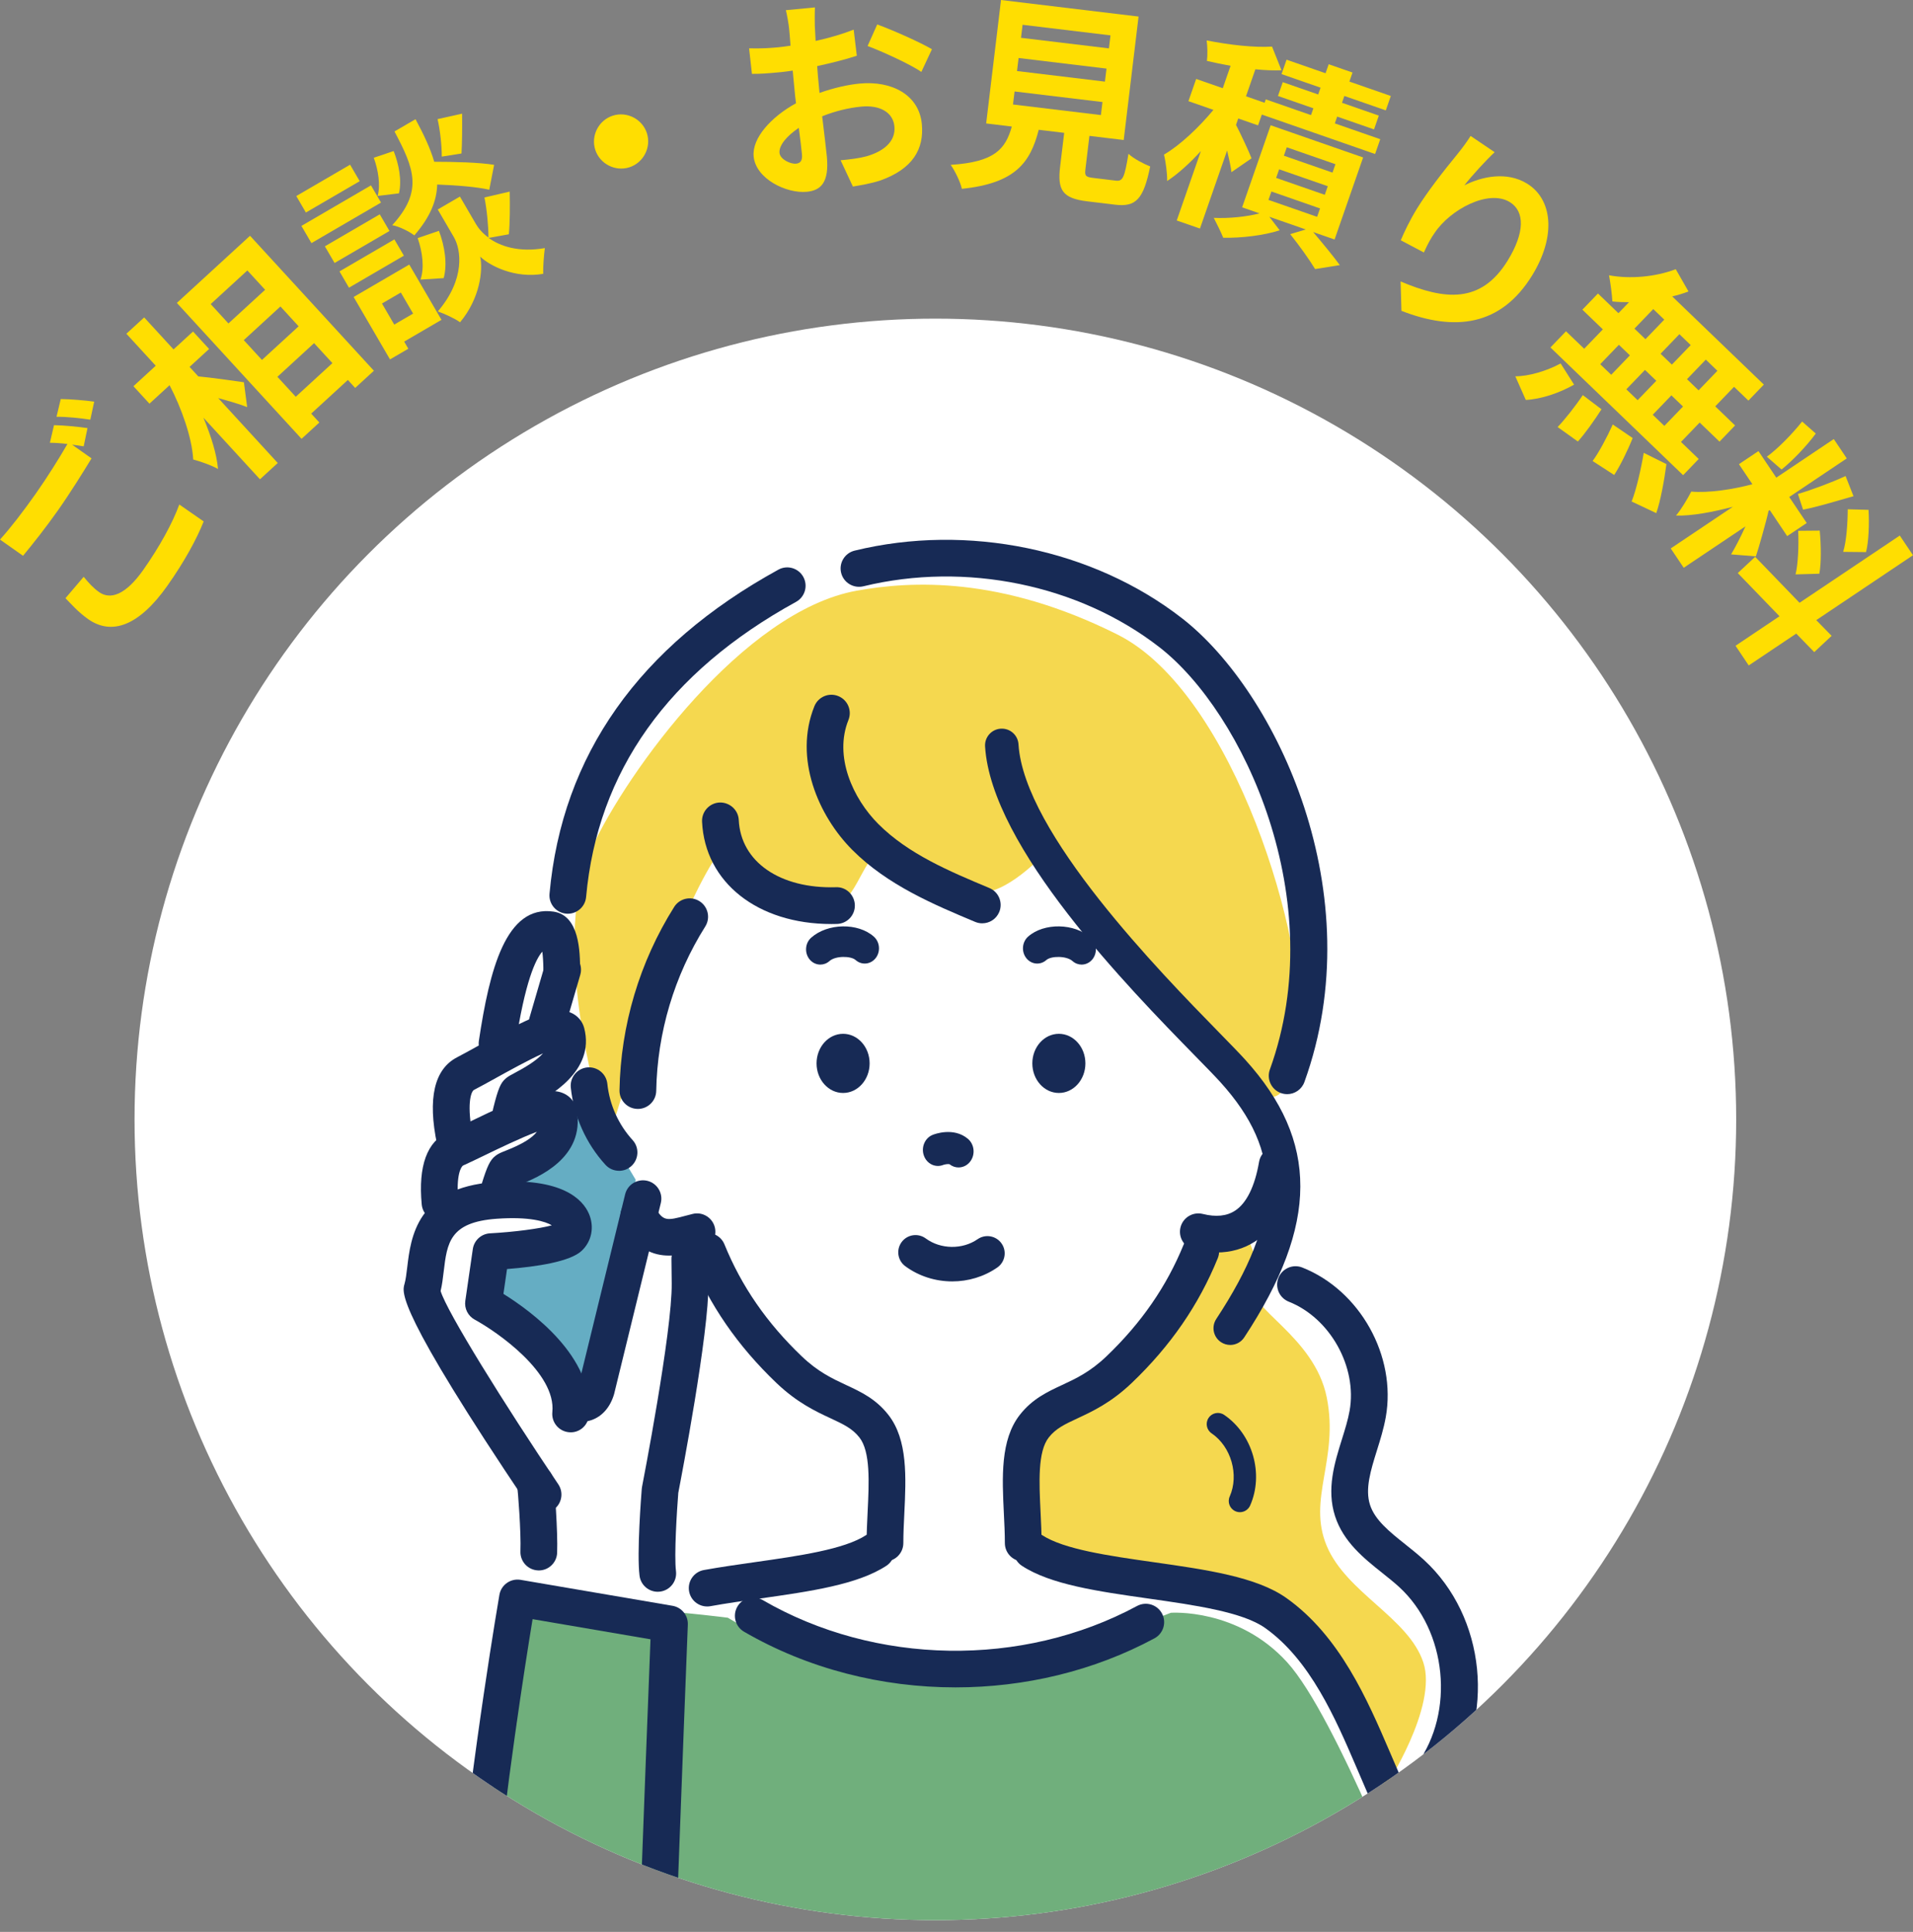 <?xml version="1.0" encoding="UTF-8"?><svg id="_レイヤー_2" xmlns="http://www.w3.org/2000/svg" width="144.474" height="145.91" xmlns:xlink="http://www.w3.org/1999/xlink" viewBox="0 0 144.474 145.91"><rect x="0" y="0" width="144.474" height="145.91" fill="#808080" stroke="none"/><defs><style>.cls-1{fill:#efe83e;}.cls-1,.cls-2,.cls-3,.cls-4,.cls-5,.cls-6,.cls-7,.cls-8{stroke-width:0px;}.cls-2{fill:#70af7c;}.cls-3{fill:none;}.cls-4{fill:#f5d84f;}.cls-9{clip-path:url(#clippath);}.cls-5{fill:#65adc3;}.cls-6{fill:#fff;}.cls-7{fill:#172a55;}.cls-8{fill:#ffde01;}</style><clipPath id="clippath"><circle class="cls-3" cx="70.641" cy="84.546" r="60.48"/></clipPath></defs><g id="seoテキスト"><circle class="cls-6" cx="70.641" cy="84.546" r="60.48"/><g class="cls-9"><path class="cls-5" d="M48.007,89.1c-.28,1.822-1.887,14.832-2.976,15.859-1.089,1.028-7.487-5.878-8.468-6.579-.981-.701-.506-3.433,2.357-3.993,1.939-.379,4.904.219,4.786-2.134-.143-2.856-7.381-1.364-5.84-2.935,1.541-1.572,6.987-7.565,7.328-5.899.341,1.666,2.813,5.682,2.813,5.682Z"/><path class="cls-4" d="M90.684,94.505c-2.892,5.198-8.479,10.693-9.472,11.162-.993.47-3.831,2.696-3.956,4.273-.125,1.577.677,7.158.677,7.158,0,0,9.067,1.821,13.029,2.895,3.962,1.074,7.139,2.888,8.488,4.903,1.349,2.015,5.157,10.111,5.157,10.111,0,0,4.003-6.095,2.882-9.459-1.121-3.364-5.794-5.234-7.289-8.785-1.495-3.551.935-6.542,0-11.215-.935-4.673-6.168-6.828-5.42-8.381.748-1.553-.959-4.446-.959-4.446l-3.136,1.784Z"/><path class="cls-4" d="M64.686,44.616c-8.555,1.555-17.316,13.644-19.999,19.439-3.548,7.663,1.274,21.974,1.274,21.974,0,0,2.777-9.174,4.679-14.139,2.19-5.716,3.767-7.648,3.767-7.648,0,0,7.065,4.76,8.766,4.156,1.701-.604,2.315-4.794,3.776-3.808,1.461.986,5.028,3.016,7.27,2.83,2.243-.187,4.86-3.177,4.86-3.177,0,0,11.457,13.564,13.574,16.159,2.117,2.595,4.71,4.739,5.445-2.16.735-6.898-4.875-25.893-13.702-30.316-8.828-4.423-15.597-4.057-19.709-3.309Z"/><path class="cls-2" d="M36.238,140.995c2.094-10.178,1.349-17.691,4.34-18.999,2.991-1.308,14.389.187,14.389.187,0,0,11.006,6.729,18.504,4.673,7.499-2.056,14.953-5.047,14.953-5.047,0,0,5.047-.374,8.785,3.738,3.738,4.112,9.719,19.812,9.719,19.812H36.276l-.038-4.365Z"/><path class="cls-1" d="M39.097,130.066c-.264.308-.416.492-.416.492,0,0,.159-.108.416-.492Z"/><path class="cls-7" d="M77.276,117.93c-.766,0-1.387-.622-1.387-1.387,0-.716-.037-1.466-.074-2.217-.134-2.744-.272-5.581,1.204-7.466.945-1.208,2.082-1.737,3.181-2.249,1.046-.487,2.127-.99,3.361-2.17,2.639-2.523,4.549-5.29,5.837-8.456.289-.711,1.098-1.053,1.808-.762.71.288,1.051,1.098.762,1.807-1.439,3.536-3.562,6.616-6.49,9.416-1.565,1.495-2.974,2.152-4.107,2.679-.948.442-1.633.761-2.168,1.444-.839,1.073-.727,3.385-.618,5.622.038.777.077,1.581.077,2.352,0,.766-.621,1.387-1.387,1.387Z"/><path class="cls-7" d="M61.953,72.853c-.308,0-.614-.14-.827-.412-.381-.488-.321-1.214.136-1.62,1.238-1.105,3.539-1.144,4.734-.079.457.407.518,1.132.138,1.62-.382.487-1.061.553-1.517.146-.359-.319-1.518-.329-1.973.077-.202.18-.447.268-.69.268Z"/><path class="cls-7" d="M81.686,72.853c-.244,0-.489-.088-.69-.268-.454-.405-1.615-.395-1.973-.077-.457.407-1.136.342-1.517-.146-.381-.488-.319-1.214.137-1.62,1.196-1.065,3.497-1.026,4.734.079.456.407.517,1.132.136,1.62-.213.272-.519.412-.827.412Z"/><path class="cls-7" d="M65.676,80.315c0,1.234-.897,2.234-2.004,2.234-1.107,0-2.004-1-2.004-2.234,0-1.234.897-2.234,2.004-2.234,1.107,0,2.004,1,2.004,2.234Z"/><path class="cls-7" d="M77.964,80.315c0,1.234.897,2.234,2.004,2.234,1.107,0,2.004-1,2.004-2.234,0-1.234-.897-2.234-2.004-2.234-1.107,0-2.004,1-2.004,2.234Z"/><path class="cls-7" d="M72.391,88.175c-.238,0-.477-.08-.681-.244-.104-.035-.376.014-.477.054-.589.232-1.242-.083-1.461-.71-.22-.626.078-1.326.664-1.561.159-.065,1.587-.597,2.654.291.495.412.583,1.174.198,1.702-.224.307-.558.467-.896.467Z"/><path class="cls-7" d="M108.698,145.91c-.538,0-1.049-.315-1.275-.84l-5.018-11.674c-1.538-3.577-3.452-8.03-6.867-10.444-1.709-1.209-5.327-1.723-8.827-2.221-3.791-.54-7.372-1.05-9.538-2.473-.64-.421-.818-1.281-.398-1.921.421-.64,1.282-.817,1.921-.398,1.649,1.083,5.084,1.573,8.406,2.045,4.001.57,7.781,1.107,10.037,2.702,4.054,2.866,6.139,7.717,7.815,11.615l5.018,11.674c.302.703-.023,1.519-.727,1.822-.179.077-.364.113-.547.113Z"/><path class="cls-7" d="M66.835,117.93c-.766,0-1.387-.622-1.387-1.387,0-.772.039-1.575.077-2.352.109-2.236.221-4.549-.618-5.621-.535-.684-1.22-1.003-2.168-1.445-1.133-.527-2.542-1.184-4.107-2.679-2.928-2.8-5.051-5.88-6.49-9.416-.288-.71.052-1.519.762-1.808.71-.286,1.52.053,1.808.762,1.289,3.167,3.198,5.933,5.838,8.456,1.233,1.18,2.315,1.683,3.36,2.17,1.099.512,2.236,1.041,3.181,2.249,1.476,1.885,1.338,4.722,1.205,7.466-.037.753-.074,1.502-.074,2.217,0,.766-.621,1.387-1.387,1.387Z"/><path class="cls-7" d="M53.405,121.332c-.658,0-1.242-.47-1.363-1.141-.136-.753.365-1.475,1.118-1.611,1.245-.225,2.568-.413,3.848-.595,3.323-.473,6.759-.962,8.407-2.045.641-.421,1.499-.244,1.921.398.421.64.243,1.5-.397,1.921-2.167,1.424-5.749,1.934-9.54,2.473-1.254.179-2.552.363-3.746.579-.083.015-.166.022-.248.022Z"/><path class="cls-7" d="M71.915,96.781c-1.256,0-2.51-.384-3.547-1.149-.579-.427-.702-1.242-.275-1.821.426-.578,1.241-.701,1.821-.275,1.124.83,2.771.852,3.917.057.591-.41,1.402-.264,1.812.327.411.59.264,1.402-.327,1.812-1.008.7-2.205,1.049-3.401,1.049Z"/><path class="cls-7" d="M50.521,94.83c-1.184,0-2.457-.478-3.49-2.328-.373-.668-.134-1.514.535-1.887.668-.372,1.514-.134,1.887.535.627,1.122.895,1.051,2.385.657l.465-.12c.741-.19,1.496.266,1.682,1.009.186.744-.266,1.497-1.009,1.682l-.429.112c-.587.155-1.289.341-2.027.341Z"/><path class="cls-7" d="M91.874,94.598c-.549,0-1.121-.073-1.709-.22-.744-.186-1.196-.939-1.01-1.682.185-.743.94-1.193,1.682-1.01.989.249,1.81.165,2.44-.249.868-.566,1.494-1.839,1.81-3.683.129-.754.849-1.255,1.601-1.133.755.13,1.262.847,1.133,1.602-.456,2.661-1.475,4.524-3.028,5.537-.851.556-1.841.837-2.919.837Z"/><path class="cls-7" d="M74.184,69.737c-.179,0-.361-.035-.536-.108-3.105-1.302-6.624-2.777-9.274-5.431-2.568-2.57-4.452-6.924-2.871-10.855.286-.711,1.094-1.057,1.804-.769.711.286,1.055,1.093.769,1.805-1.109,2.756.336,5.933,2.26,7.859,2.264,2.268,5.375,3.571,8.384,4.832.706.296,1.039,1.109.743,1.815-.223.532-.737.851-1.279.851Z"/><path class="cls-7" d="M92.909,101.58c-.239,0-.48-.068-.694-.208-.583-.384-.745-1.168-.361-1.752,5.003-7.599,5.089-12.615.306-17.894-.425-.469-1.086-1.144-1.907-1.983-4.996-5.111-15.391-15.745-15.858-23.368-.043-.697.487-1.297,1.185-1.34.706-.041,1.297.487,1.34,1.185.41,6.683,10.734,17.245,15.142,21.755.848.868,1.532,1.568,1.972,2.053,5.581,6.16,5.561,12.436-.068,20.984-.243.369-.646.569-1.058.569Z"/><path class="cls-7" d="M97.208,82.637c-.156,0-.315-.026-.471-.082-.721-.26-1.094-1.056-.834-1.776,4.613-12.774-1.998-26.965-8.332-31.89-6.075-4.726-14.646-6.491-22.371-4.607-.744.175-1.494-.275-1.676-1.019-.182-.744.275-1.494,1.019-1.676,8.524-2.081,18.002-.121,24.731,5.113,7.163,5.572,14.359,20.841,9.237,35.022-.204.565-.737.916-1.305.916Z"/><path class="cls-7" d="M42.884,69.013c-.042,0-.084-.002-.127-.006-.763-.069-1.326-.743-1.256-1.507.948-10.462,6.763-18.696,17.284-24.475.672-.369,1.515-.123,1.883.548.369.672.123,1.515-.548,1.884-9.662,5.306-14.997,12.806-15.856,22.293-.065.72-.67,1.262-1.38,1.262Z"/><path class="cls-7" d="M62.785,69.789c-5.555,0-9.545-3.132-9.764-7.725-.036-.765.555-1.415,1.32-1.452.759-.026,1.415.554,1.452,1.32.15,3.158,3.105,5.204,7.341,5.078.762-.037,1.404.58,1.426,1.347.022.766-.581,1.405-1.347,1.426-.143.004-.286.006-.427.006Z"/><path class="cls-7" d="M108.129,135.449c-.283,0-.569-.086-.815-.266-.62-.451-.756-1.318-.305-1.938,2.874-3.948,2.263-10.074-1.335-13.377-.39-.358-.822-.701-1.278-1.065-1.38-1.099-2.943-2.346-3.571-4.297-.656-2.038-.034-4.027.514-5.782.238-.762.463-1.483.587-2.181.587-3.304-1.475-6.996-4.595-8.23-.713-.282-1.062-1.088-.78-1.801.282-.711,1.087-1.061,1.8-.78,4.355,1.723,7.126,6.685,6.306,11.296-.155.872-.417,1.711-.671,2.523-.466,1.494-.907,2.905-.521,4.105.371,1.154,1.482,2.039,2.659,2.977.473.377.963.767,1.424,1.191,4.667,4.282,5.43,11.933,1.703,17.054-.271.372-.694.571-1.123.571Z"/><path class="cls-7" d="M93.641,114.211c-.114,0-.23-.023-.341-.072-.426-.189-.618-.686-.43-1.112.722-1.629.109-3.77-1.367-4.771-.385-.261-.486-.785-.224-1.171.261-.385.786-.486,1.171-.224,2.154,1.461,3.016,4.469,1.962,6.849-.14.314-.448.501-.771.501Z"/><path class="cls-7" d="M72.161,127.444c-5.574,0-11.15-1.405-15.969-4.205-.662-.385-.887-1.234-.503-1.896.386-.664,1.235-.885,1.897-.503,8.514,4.947,19.618,5.125,28.288.455.675-.363,1.516-.111,1.879.563.363.674.111,1.516-.563,1.879-4.593,2.475-9.811,3.707-15.029,3.707Z"/><g id="_携帯を持つ右腕"><path class="cls-7" d="M40.691,118.61c-.018,0-.036-.001-.054-.001-.765-.03-1.362-.673-1.333-1.439.056-1.457-.19-4.577-.244-4.941-.11-.749.4-1.461,1.148-1.583.749-.124,1.452.366,1.586,1.112.086.479.343,3.921.282,5.518-.028.748-.643,1.335-1.385,1.335Z"/><path class="cls-7" d="M49.674,120.222c-.69,0-1.288-.515-1.375-1.217-.212-1.708.129-6.062.168-6.553.004-.052.011-.104.021-.155.023-.117,2.287-11.751,2.241-15.366l-.02-1.831c-.011-.767.601-1.396,1.366-1.408h.021c.757,0,1.375.608,1.387,1.367l.02,1.837c.048,3.778-2.059,14.729-2.277,15.856-.104,1.316-.321,4.726-.174,5.912.094.76-.446,1.452-1.206,1.547-.058.007-.116.011-.172.011Z"/><path class="cls-7" d="M41.323,78.635c-.129,0-.259-.018-.389-.056-.736-.214-1.158-.984-.944-1.72l1.17-4.011c.214-.734.985-1.157,1.72-.943.736.214,1.158.984.944,1.72l-1.17,4.011c-.177.605-.73.999-1.331.999Z"/><path class="cls-7" d="M43.917,107.383c-.516,0-1.032-.171-1.486-.505-.617-.454-.75-1.321-.297-1.939.373-.51,1.028-.688,1.594-.483l3.484-14.254c.182-.745.932-1.195,1.677-1.018.744.182,1.2.933,1.018,1.677l-3.528,14.427c-.29,1-.911,1.698-1.719,1.972-.243.082-.493.123-.743.123Z"/><path class="cls-7" d="M37.539,80.202c-.068,0-.138-.005-.207-.016-.757-.114-1.279-.82-1.166-1.578.806-5.373,2.041-10.279,5.635-9.756,1.976.287,2,3.06,2.011,4.394.007.766-.609,1.392-1.375,1.399h-.012c-.76,0-1.38-.613-1.387-1.376-.005-.636-.041-1.084-.082-1.394-.492.557-1.307,2.219-2.046,7.144-.103.687-.695,1.182-1.37,1.182Z"/><path class="cls-7" d="M34.366,87.538c-.643,0-1.219-.449-1.356-1.102-.728-3.471-.219-5.685,1.511-6.581.441-.228.985-.53,1.577-.858,3.903-2.161,5.747-3.051,7.027-2.505.495.212.857.631.994,1.15.866,3.302-2.743,5.209-3.936,5.838-.054.176-.135.462-.246.915-.182.743-.933,1.198-1.678,1.016-.744-.183-1.199-.934-1.016-1.678.384-1.566.585-1.946.918-2.25.186-.17.389-.277.725-.455.736-.388,1.606-.897,2.125-1.469-1.145.522-2.677,1.37-3.567,1.864-.618.342-1.186.656-1.646.894-.24.124-.573,1.155-.071,3.548.157.75-.323,1.485-1.073,1.643-.096.02-.192.03-.286.03Z"/><path class="cls-7" d="M33.228,92.225c-.708,0-1.313-.54-1.379-1.259-.271-2.912.401-4.753,1.995-5.471.45-.203,1.007-.472,1.613-.765,4.042-1.955,5.943-2.745,7.185-2.113.484.246.817.694.913,1.229.652,3.624-2.999,5.11-4.269,5.612-.061.166-.147.422-.266.809-.224.733-1.002,1.144-1.732.92-.733-.224-1.145-.999-.92-1.732.418-1.366.639-1.826,1.029-2.141.219-.179.461-.274.828-.419,1.19-.47,1.941-.92,2.322-1.415-1.191.446-2.908,1.276-3.882,1.747-.632.306-1.213.586-1.682.797-.154.07-.555.713-.372,2.685.071.762-.49,1.438-1.253,1.509-.044.004-.087.007-.13.007Z"/><path class="cls-7" d="M41.017,114.268c-.446,0-.884-.215-1.152-.613-9.896-14.704-9.506-16.031-9.319-16.669.096-.327.151-.791.21-1.283.268-2.244.717-6.001,6.553-6.42,5.168-.38,6.707,1.33,7.163,2.378.434.995.219,2.1-.548,2.814-.872.812-3.353,1.193-5.632,1.372l-.272,1.877c2.074,1.289,6.9,4.788,6.454,9.207-.076.762-.753,1.326-1.519,1.241-.762-.077-1.318-.757-1.241-1.519.297-2.948-4.132-6.042-5.863-6.985-.509-.278-.794-.843-.71-1.418l.567-3.913c.095-.654.638-1.15,1.298-1.186,1.834-.099,3.767-.357,4.668-.605-.478-.289-1.676-.674-4.167-.496-3.552.256-3.739,1.82-3.998,3.983-.061.514-.12,1.003-.233,1.473.476,1.582,4.819,8.554,8.888,14.6.428.636.259,1.498-.376,1.926-.237.16-.507.236-.773.236Z"/><path class="cls-7" d="M35.902,145.634c-.045,0-.09-.002-.135-.007-.762-.074-1.321-.752-1.247-1.514,1.127-11.639,3.175-23.543,3.196-23.661.131-.754.844-1.257,1.601-1.131l11.477,1.961c.686.118,1.18.726,1.152,1.422,0,0-.543,13.865-.823,21.585-.028.766-.683,1.353-1.436,1.336-.766-.028-1.364-.671-1.336-1.437.23-6.341.637-16.828.776-20.376l-8.905-1.522c-.565,3.442-2.046,12.853-2.94,22.09-.07.717-.673,1.254-1.379,1.254Z"/></g><path class="cls-7" d="M46.751,88.427c-.376,0-.751-.152-1.024-.451-1.466-1.602-2.395-3.675-2.619-5.834-.079-.762.475-1.443,1.237-1.522.763-.074,1.443.476,1.523,1.238.163,1.572.839,3.08,1.906,4.247.517.566.478,1.442-.087,1.96-.266.244-.601.364-.936.364Z"/><path class="cls-7" d="M48.174,83.754c-.008,0-.017,0-.026-.001-.766-.013-1.375-.646-1.362-1.411.088-4.905,1.516-9.691,4.128-13.842.408-.65,1.264-.843,1.913-.436.648.408.843,1.265.435,1.913-2.343,3.723-3.623,8.016-3.702,12.414-.014.758-.632,1.363-1.386,1.363Z"/></g><path class="cls-8" d="M6.608,32.33l-.289,1.382c-.261-.047-.567-.086-.872-.125l1.465,1.033c-.581.961-1.633,2.647-2.51,3.891-.969,1.371-1.837,2.464-2.663,3.467l-1.739-1.226c.801-.885,1.71-2.065,2.681-3.438.876-1.242,1.794-2.709,2.413-3.781-.469-.057-.935-.09-1.325-.092l.31-1.328c.702.004,1.871.125,2.53.218ZM7.114,30.336l-.293,1.36c-.744-.112-1.796-.23-2.553-.215l.32-1.342c.724.002,1.902.109,2.526.196ZM7.484,44.72c.85.6,2.001.217,3.329-1.666,1.246-1.766,2.231-3.578,2.729-4.95l1.84,1.279c-.528,1.331-1.452,3.03-2.744,4.86-2.113,2.995-4.181,3.787-5.986,2.515-.758-.536-1.275-1.136-1.707-1.578l1.375-1.615c.378.464.732.85,1.164,1.155Z"/><path class="cls-8" d="M14.975,28.429c.823.069,2.939.363,3.445.441l.247,1.879c-.521-.215-1.372-.455-2.188-.683l4.497,4.903-1.342,1.231-4.272-4.655c.575,1.384,1.013,2.761,1.102,3.875-.498-.282-1.323-.567-1.872-.715-.088-1.635-.875-3.864-1.785-5.612l-1.52,1.395-1.21-1.319,1.685-1.546-2.218-2.417,1.345-1.232,2.216,2.416,1.474-1.352,1.212,1.319-1.474,1.353.659.719ZM18.884,17.809l9.354,10.193-1.414,1.298-.552-.602-2.77,2.541.616.672-1.344,1.233-9.418-10.265,5.526-5.071ZM15.912,22.967l1.34,1.462,2.77-2.542-1.341-1.46-2.769,2.54ZM18.41,25.689l1.373,1.496,2.77-2.54-1.374-1.498-2.769,2.542ZM25.104,27.426l-1.384-1.509-2.769,2.542,1.384,1.508,2.769-2.541Z"/><path class="cls-8" d="M27.166,13.684l-4.064,2.368-.725-1.245,4.063-2.368.726,1.245ZM28.775,15.3l-5.253,3.062-.758-1.299,5.253-3.062.758,1.299ZM29.414,17.446l-4.146,2.417-.733-1.259,4.146-2.416.733,1.258ZM25.639,20.499l4.146-2.417.717,1.229-4.146,2.417-.717-1.229ZM33.343,24.156l-2.82,1.644.314.539-1.383.806-2.746-4.714,4.201-2.449,2.433,4.175ZM29.73,11.41c.393.993.63,2.226.399,3.193l-1.608.196c.222-.795.055-1.938-.293-2.884l1.502-.506ZM28.848,22.924l.926,1.591,1.424-.83-.926-1.59-1.424.829ZM36.951,14.331c-.903-.214-2.496-.342-3.933-.393-.035,1.242-.531,2.457-1.726,3.84-.4-.305-1.155-.68-1.67-.769,2.352-2.574,1.655-4.278.17-7.08l1.59-.927c.627,1.172,1.124,2.215,1.411,3.215,1.52.003,3.415.047,4.524.233l-.367,1.88ZM31.758,21.117c.303-.88.152-2.088-.215-3.134l1.607-.548c.44,1.169.648,2.512.358,3.57l-1.75.111ZM34.898,8.584c.011,1.067.004,2.201-.044,3.007l-1.49.238c.005-.817-.13-2.034-.318-2.832l1.853-.413ZM36.904,17.97c.865.626,2.259,1.11,4.244.768-.073.543-.139,1.414-.126,1.944-2.12.364-4.009-.589-4.758-1.301.223,1.018-.012,3.155-1.518,4.958-.383-.276-1.195-.654-1.68-.817,2.101-2.465,1.75-4.687,1.211-5.612l-1.217-2.088,1.674-.975,1.216,2.087c.176.304.487.679.939,1.009,0-.89-.124-2.15-.303-3.028l1.908-.444c.023,1.153.016,2.379-.066,3.223l-1.523.277Z"/><path class="cls-8" d="M48.856,10.06c.343,1.065-.258,2.233-1.324,2.576s-2.233-.258-2.577-1.323c-.342-1.067.257-2.235,1.324-2.577,1.066-.344,2.234.258,2.577,1.324Z"/><path class="cls-8" d="M61.537,1.959c.018.351.039.734.061,1.134,1.039-.227,2.07-.534,2.874-.853l.237,1.971c-.887.293-1.972.558-2.994.783.03.479.077.973.121,1.435.018.19.036.383.056.589,1.057-.374,2.142-.622,3.018-.705,2.452-.235,4.5.856,4.709,3.054.18,1.878-.672,3.39-3.144,4.268-.716.229-1.412.344-2.062.455l-.928-1.985c.717-.067,1.4-.149,1.949-.298,1.266-.363,2.224-1.096,2.114-2.26-.104-1.081-1.12-1.628-2.505-1.495-.988.095-2.007.352-2.951.731.151,1.255.302,2.494.354,3.035.188,1.975-.463,2.566-1.513,2.667-1.545.147-3.854-.981-4.015-2.669-.133-1.386,1.321-2.987,3.199-4.018-.053-.381-.089-.763-.123-1.129-.043-.447-.086-.892-.127-1.338-.302.045-.586.088-.841.112-1.067.103-1.69.146-2.237.134l-.216-1.925c.95.022,1.637-.027,2.21-.081.286-.028.604-.074.92-.121-.037-.559-.081-1.02-.107-1.291-.032-.335-.169-1.109-.245-1.39l2.197-.21c-.021.291-.02.981-.012,1.399ZM60.12,12.361c.287-.028.498-.177.445-.718-.038-.398-.123-1.129-.237-1.986-.921.618-1.512,1.334-1.458,1.891.047.493.835.854,1.25.813ZM70.383,3.716l-.801,1.717c-.827-.58-3.026-1.576-4.06-1.959l.728-1.628c1.283.472,3.23,1.347,4.132,1.87Z"/><path class="cls-8" d="M84.255,13.643c.54.065.667-.193.969-2.026.361.35,1.165.769,1.641.955-.508,2.485-1.079,3.076-2.651,2.888l-2.097-.253c-1.89-.228-2.266-.852-2.053-2.631l.306-2.542-1.922-.231c-.637,2.485-1.774,4.041-5.806,4.458-.113-.529-.528-1.368-.845-1.81,3.328-.211,4.139-1.193,4.618-2.893l-1.938-.234,1.122-9.323,10.388,1.25-1.122,9.324-2.59-.312-.303,2.525c-.062.509.026.584.629.655l1.653.199ZM76.503,7.892l6.639.799.12-.984-6.64-.799-.119.984ZM76.807,5.366l6.64.799.119-.984-6.64-.8-.119.985ZM77.109,2.856l6.64.799.118-.984-6.64-.799-.118.984Z"/><path class="cls-8" d="M93.002,13.007c-.045-.406-.184-1.029-.328-1.639l-2.05,5.894-1.754-.609,1.825-5.245c-.847.926-1.737,1.732-2.55,2.264.014-.571-.107-1.443-.236-1.997,1.208-.697,2.654-2.074,3.733-3.377l-1.889-.657.584-1.678,2.01.699.588-1.691c-.62-.115-1.221-.239-1.786-.369.056-.403.045-1.102-.02-1.549,1.711.342,3.636.555,4.938.466l.715,1.791c-.618.022-1.286-.007-1.973-.077l-.709,2.04,1.406.489.089-.257,3.416,1.189.179-.514-2.675-.932.363-1.042,2.676.93.179-.513-2.947-1.026.379-1.088,2.945,1.025.237-.68,1.799.625-.237.682,3.128,1.088-.378,1.088-3.13-1.089-.179.515,2.781.968-.362,1.043-2.782-.968-.178.514,3.431,1.194-.39,1.118-8.554-2.979-.284.816-1.496-.52-.169.483c.326.622,1.025,2.118,1.171,2.526l-1.517,1.047ZM99.172,17.526c.733.865,1.556,1.863,2.013,2.497l-1.866.299c-.396-.662-1.183-1.767-1.879-2.637l1.174-.354-2.751-.958.782,1.019c-1.17.39-2.918.594-4.264.565-.161-.412-.492-1.068-.714-1.502,1.133.056,2.521-.089,3.455-.339l-1.314-.457,2.157-6.197,6.982,2.43-2.156,6.197-1.618-.563ZM95.798,15.099l3.673,1.278.221-.634-3.672-1.279-.222.635ZM96.377,13.436l3.674,1.278.225-.65-3.672-1.277-.227.649ZM96.961,11.759l3.673,1.278.221-.636-3.673-1.277-.221.635Z"/><path class="cls-8" d="M110.59,13.999c1.308-.662,3.198-1.078,4.738-.132,1.896,1.165,2.23,3.923.388,6.925-2.371,3.857-5.861,4.249-9.876,2.685l-.064-2.219c3.311,1.396,6.064,1.716,8.091-1.584,1.29-2.101,1.301-3.708.156-4.411-1.608-.989-4.497.562-5.67,2.319-.254.352-.508.797-.819,1.487l-1.745-.921c.245-.583.661-1.474,1.221-2.387.779-1.269,2.009-2.842,3.063-4.129.386-.476.763-.996.989-1.365l1.817,1.229c-.602.553-1.737,1.788-2.289,2.502Z"/><path class="cls-8" d="M114.44,28.421c.973.004,2.346-.385,3.423-.971l1.015,1.6c-1.097.632-2.504,1.101-3.646,1.156l-.792-1.785ZM123.026,22.823c-.441-.002-.86-.006-1.257-.056-.02-.485-.152-1.457-.252-1.976,1.579.298,3.5.126,5.04-.459l.96,1.68c-.394.155-.798.275-1.228.375l6.92,6.66-1.165,1.21-1.084-1.042-1.421,1.475,1.499,1.443-1.177,1.223-1.499-1.443-1.41,1.465,1.337,1.288-1.176,1.223-10.021-9.646,1.176-1.223,1.373,1.32,1.409-1.464-1.545-1.487,1.177-1.222,1.545,1.486.799-.83ZM120.95,30.912c-.538.836-1.276,1.88-1.787,2.433l-1.527-1.091c.533-.554,1.351-1.588,1.901-2.413l1.413,1.071ZM123.302,33.085c-.379.948-.956,2.123-1.396,2.789l-1.629-1.055c.464-.621,1.099-1.811,1.522-2.759l1.502,1.024ZM120.852,27.507l.831.799,1.409-1.466-.83-.798-1.41,1.465ZM124.233,27.939l-1.41,1.464.854.822,1.41-1.465-.854-.821ZM125.852,35.052c-.159,1.203-.445,2.793-.767,3.704l-1.862-.88c.345-.846.712-2.449.916-3.674l1.713.85ZM123.438,24.819l.83.799,1.421-1.476-.83-.8-1.421,1.477ZM127.105,30.704l-.876-.844-1.41,1.465.876.843,1.41-1.464ZM126.264,27.539l1.421-1.476-.854-.822-1.42,1.477.853.821ZM129.702,28.005l-.876-.844-1.421,1.477.876.844,1.421-1.477Z"/><path class="cls-8" d="M130.736,41.87c.291-.484.732-1.319,1.084-2.114l-4.662,3.127-.98-1.461,4.689-3.146c-1.521.403-3.112.7-4.292.664.39-.453.875-1.279,1.152-1.812,1.256.12,3.132-.155,4.618-.556l-1.017-1.513,1.474-.989,1.346,2.005,4.343-2.914.98,1.462-4.343,2.914,1.319,1.965-1.475.989-1.317-1.965-.093.062c-.128.644-.769,2.903-.953,3.432l-1.873-.149ZM135.655,47.854l-3.587,2.405-.997-1.486,3.32-2.229-3.15-3.261,1.314-1.228,3.35,3.472,7.571-5.078.997,1.487-7.305,4.901,1.161,1.186-1.313,1.229-1.361-1.398ZM133.434,34.494c.806-.579,1.916-1.71,2.667-2.657l1.032.908c-.724.985-1.808,2.099-2.587,2.717l-1.111-.968ZM137.429,40.076c.104,1.047.127,2.457-.03,3.256l-1.796.05c.197-.768.251-2.21.199-3.292l1.628-.014ZM139.98,37.478c-1.294.368-2.813.829-3.808,1.015l-.389-1.185c1.015-.295,2.57-.876,3.599-1.354l.598,1.523ZM139.199,41.681c.242-.759.344-2.156.346-3.217l1.571.045c.061,1.037.016,2.436-.191,3.189l-1.726-.018Z"/></g></svg>